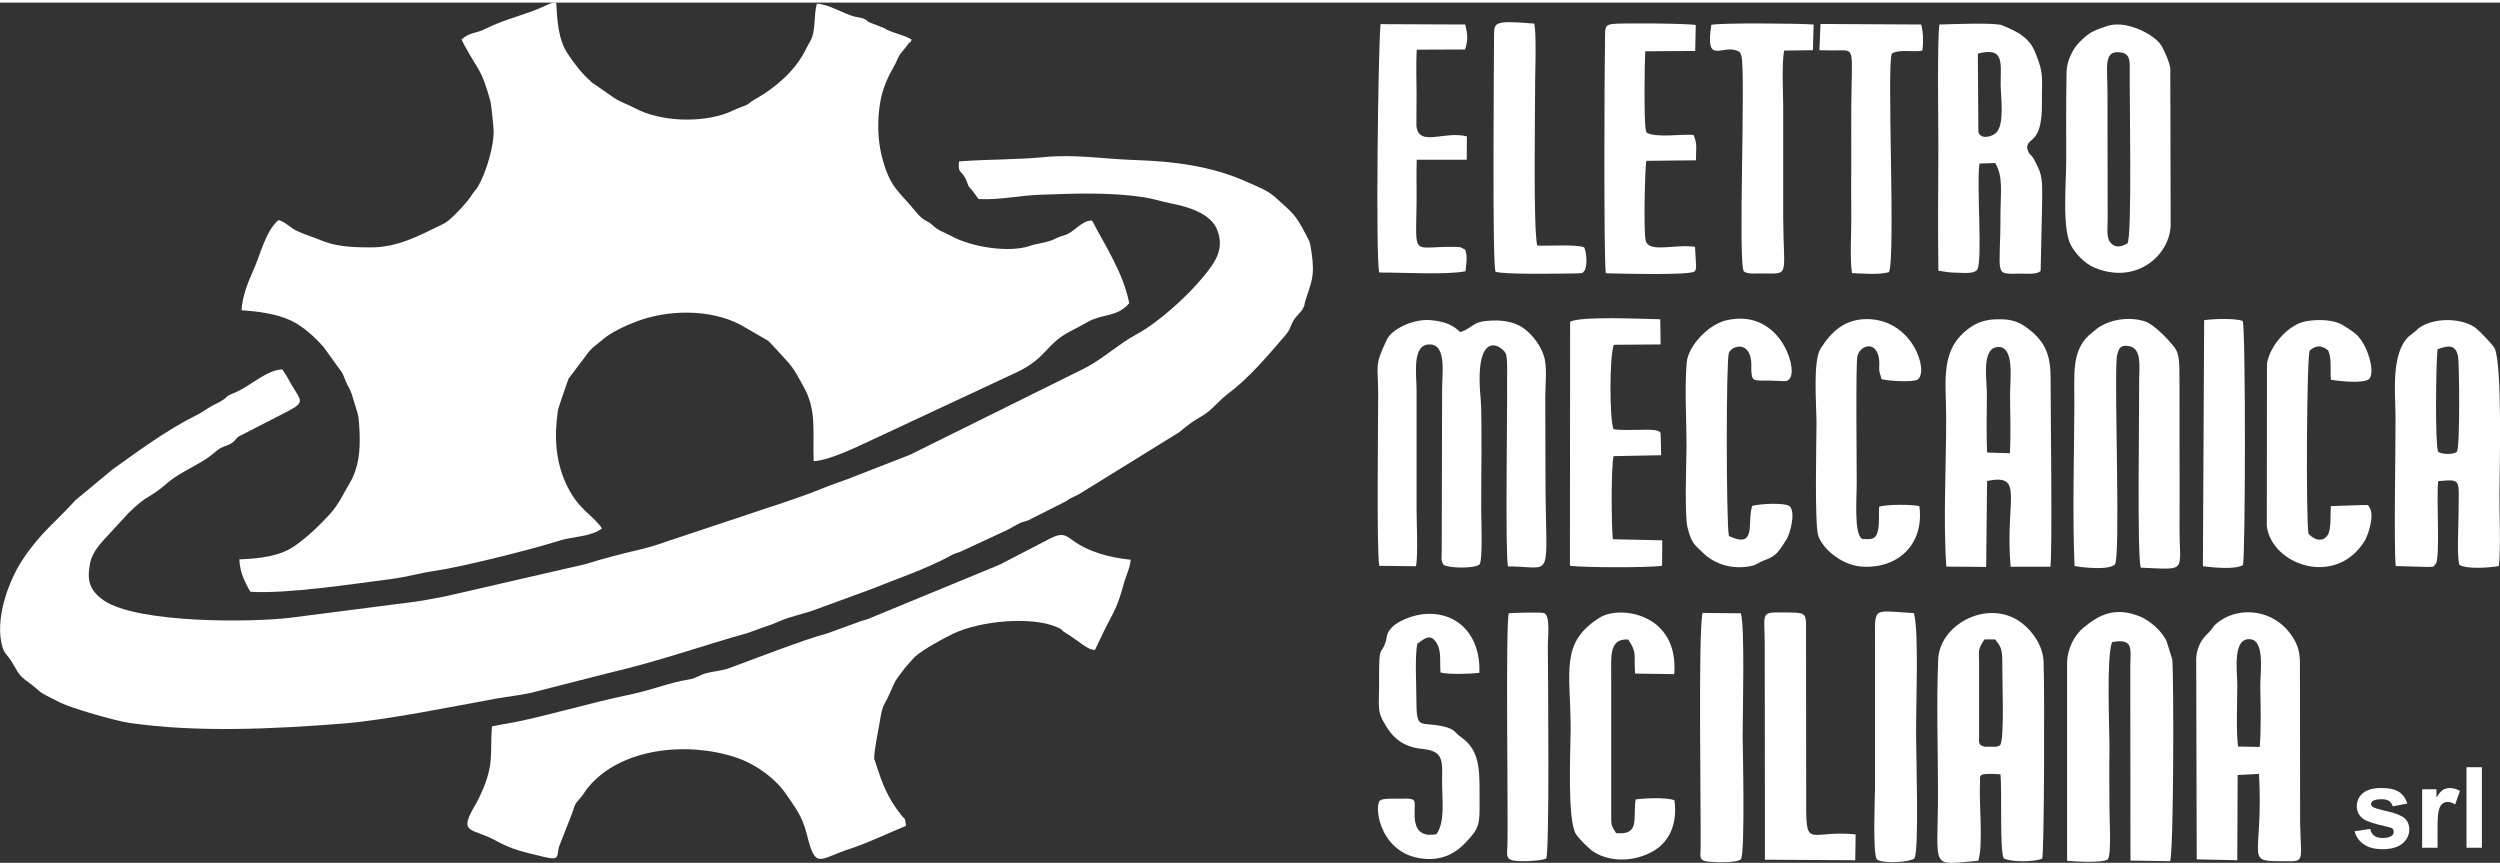 <?xml version="1.0" encoding="UTF-8"?> <!-- Creator: CorelDRAW 2019 (64-Bit) --> <svg xmlns="http://www.w3.org/2000/svg" xmlns:xlink="http://www.w3.org/1999/xlink" xmlns:xodm="http://www.corel.com/coreldraw/odm/2003" xml:space="preserve" width="130px" height="45px" version="1.1" style="shape-rendering:geometricPrecision; text-rendering:geometricPrecision; image-rendering:optimizeQuality; fill-rule:evenodd; clip-rule:evenodd" viewBox="0 0 138.08 47.51"><rect x="0" y="0" width="138.08" height="47.51" fill="#333333" stroke="none"/> <defs> <style type="text/css"> <![CDATA[ .fil0 {fill:#FEFEFE} .fil1 {fill:#FEFEFE;fill-rule:nonzero} ]]> </style> </defs> <g id="Livello_x0020_1">  <g id="_2699018064384"> <path class="fil0" d="M25.49 2.04c0.08,0.18 0.17,0.33 0.27,0.51 0.73,1.32 0.81,1.1 1.31,2.83 0.07,0.23 0.17,1.32 0.19,1.58 0.06,0.92 -0.43,2.47 -0.86,3.2 -0.13,0.22 -0.18,0.2 -0.37,0.51 -0.21,0.34 -1.07,1.27 -1.42,1.48 -0.2,0.12 -0.09,0.05 -0.32,0.17 -1.17,0.56 -2.32,1.2 -3.8,1.2 -1.14,0 -1.99,-0.05 -2.86,-0.43 -0.34,-0.14 -0.85,-0.3 -1.19,-0.46 -0.39,-0.17 -0.67,-0.52 -1.06,-0.62 -0.75,0.66 -0.99,1.94 -1.43,2.87 -0.28,0.62 -0.57,1.39 -0.61,2.11 0.91,0.07 1.88,0.18 2.73,0.57 0.69,0.33 1.31,0.91 1.8,1.46l1.01 1.4c0.1,0.16 0.18,0.44 0.27,0.61 0.35,0.66 0.23,0.5 0.46,1.19 0.22,0.65 0.21,0.78 0.25,1.52 0.04,1 -0.04,1.94 -0.54,2.79 -0.36,0.6 -0.6,1.17 -1.09,1.71 -0.58,0.63 -1.25,1.29 -1.97,1.78 -0.8,0.56 -1.92,0.69 -3.04,0.73 0.03,0.64 0.21,1.05 0.49,1.59l0.08 0.13c0.01,0.02 0.03,0.05 0.04,0.07 2.01,0.13 5.66,-0.43 7.82,-0.71 0.83,-0.11 1.58,-0.33 2.41,-0.45 1.57,-0.24 5.29,-1.17 6.9,-1.68 0.68,-0.21 1.71,-0.2 2.29,-0.66 -0.56,-0.81 -1.35,-1.03 -2.02,-2.54 -0.52,-1.18 -0.64,-2.46 -0.41,-4.01 0,-0.04 0.57,-1.71 0.59,-1.73l0.99 -1.31c0.25,-0.38 0.55,-0.54 0.89,-0.84 0.43,-0.39 1.33,-0.8 1.9,-1.01 1.67,-0.63 4,-0.7 5.7,0.19l1.54 0.89c0.02,0.02 0.08,0.08 0.1,0.1l0.41 0.44c0.86,0.94 0.8,0.82 1.46,2.02 0.72,1.31 0.48,2.44 0.54,4.09 0.99,-0.06 2.64,-0.92 3.57,-1.34l7.75 -3.62c1.55,-0.78 1.53,-1.5 2.77,-2.17 0.37,-0.19 0.69,-0.36 1.06,-0.57 0.84,-0.46 1.63,-0.25 2.28,-1.03 -0.33,-1.68 -1.31,-3.13 -2.05,-4.56 -0.57,-0.03 -0.98,0.65 -1.53,0.81 -0.36,0.11 -0.34,0.12 -0.63,0.25 -0.43,0.18 -0.86,0.19 -1.28,0.34 -1.17,0.4 -3.26,0.04 -4.26,-0.51 -0.38,-0.21 -0.78,-0.32 -1.06,-0.59 -0.42,-0.4 -0.49,-0.19 -0.97,-0.78 -0.91,-1.13 -1.43,-1.29 -1.88,-3.05 -0.25,-0.98 -0.26,-2.08 -0.08,-3.08 0.12,-0.66 0.38,-1.26 0.7,-1.83 0.37,-0.63 0.13,-0.46 0.66,-1.09 0.05,-0.05 0.11,-0.14 0.17,-0.22 0.21,-0.27 0.07,0.08 0.19,-0.25 -0.51,-0.3 -1.02,-0.33 -1.54,-0.64l-0.69 -0.27c-0.52,-0.21 0.03,0.01 -0.3,-0.18 -0.23,-0.14 -0.37,-0.11 -0.67,-0.19 -0.63,-0.18 -1.35,-0.66 -2.03,-0.7 -0.2,0.66 -0.03,1.53 -0.39,2.11 -0.12,0.2 -0.21,0.39 -0.3,0.56 -0.56,1.07 -1.63,1.99 -2.66,2.57 -0.58,0.33 -0.21,0.25 -1.01,0.54 -0.19,0.07 -0.35,0.16 -0.52,0.23 -1.53,0.6 -3.78,0.5 -5.13,-0.22 -0.45,-0.24 -0.92,-0.37 -1.34,-0.69l-1.08 -0.75c-0.02,-0.02 -0.04,-0.03 -0.05,-0.05 -0.5,-0.44 -0.91,-0.97 -1.28,-1.53 -0.54,-0.8 -0.58,-1.88 -0.64,-2.83 -0.26,-0.01 -0.36,0.07 -0.55,0.15 -1.11,0.53 -2.23,0.73 -3.34,1.29 -0.56,0.29 -0.86,0.17 -1.34,0.6z"></path> <path class="fil0" d="M52.97 8.77c-0.09,0.73 0.17,0.45 0.42,1.09 0.17,0.43 0.04,0.2 0.32,0.53l0.34 0.46c1.21,0.06 2.19,-0.2 3.47,-0.24 1.86,-0.07 3.8,-0.14 5.65,0.14 0.54,0.08 0.98,0.24 1.55,0.35 0.96,0.19 2.13,0.56 2.49,1.41 0.46,1.11 -0.11,1.86 -0.78,2.67 -0.86,1.05 -2.48,2.51 -3.64,3.13 -1,0.54 -1.96,1.43 -2.91,1.9l-9.61 4.76 -3.46 1.35c-0.44,0.16 -0.97,0.34 -1.43,0.53 -1.4,0.57 -2.89,1.01 -4.28,1.49l-4.27 1.42c-0.42,0.16 -1.08,0.35 -1.49,0.45 -1.07,0.25 -2,0.49 -3.03,0.81l-7.74 1.78c-0.63,0.11 -1,0.2 -1.64,0.29l-6.85 0.88c-2.12,0.27 -8.5,0.33 -10.36,-0.96 -0.82,-0.58 -0.92,-1.13 -0.74,-2.08 0.1,-0.47 0.44,-0.91 0.73,-1.23l1.39 -1.51c1.15,-1.12 1,-0.67 2.17,-1.68 0.66,-0.57 1.77,-1.01 2.37,-1.49 0.22,-0.17 0.35,-0.31 0.55,-0.42 0.21,-0.11 0.46,-0.15 0.66,-0.31 0.24,-0.19 0.17,-0.27 0.52,-0.42l2.55 -1.31c1.06,-0.56 0.63,-0.58 -0.03,-1.83 -0.09,-0.17 -0.23,-0.35 -0.3,-0.47 -0.8,0.01 -1.73,0.87 -2.48,1.22 -0.11,0.06 -0.31,0.13 -0.41,0.18 -0.3,0.16 -0.08,0.08 -0.38,0.28 -0.25,0.17 -0.56,0.29 -0.81,0.45 -0.32,0.2 -0.41,0.28 -0.78,0.46 -1.55,0.78 -3.11,1.93 -4.51,2.93l-2.05 1.7c-1.09,1.21 -1.93,1.79 -2.91,3.27 -0.83,1.25 -1.57,3.38 -1.12,4.86 0.09,0.32 0.33,0.51 0.48,0.75 0.25,0.39 0.37,0.76 0.79,1.06 1.1,0.79 0.33,0.46 1.93,1.25 0.6,0.3 3.02,1 3.78,1.11 3.78,0.55 7.99,0.34 11.83,0.04 2.39,-0.19 6.16,-0.96 8.51,-1.39 0.59,-0.1 1.63,-0.22 2.15,-0.38l4 -1.02c2.9,-0.68 5.04,-1.47 7.71,-2.22l0.91 -0.33c0.36,-0.11 0.56,-0.2 0.89,-0.34 0.59,-0.25 1.29,-0.38 1.91,-0.61l3.11 -1.14c1.45,-0.59 3.01,-1.1 4.4,-1.86 0.19,-0.11 0.29,-0.12 0.48,-0.19l2.52 -1.17c0.34,-0.16 0.53,-0.3 0.81,-0.43 0.16,-0.07 0.28,-0.08 0.45,-0.15l2.1 -1.06c0.31,-0.24 0.46,-0.22 0.81,-0.45l5.42 -3.35c0.23,-0.19 0.43,-0.36 0.7,-0.55 0.24,-0.17 0.55,-0.32 0.78,-0.49 0.43,-0.31 0.78,-0.77 1.27,-1.13 1.12,-0.84 2.18,-2.1 3.1,-3.17 0.29,-0.33 0.26,-0.47 0.45,-0.81 0.14,-0.25 0.4,-0.45 0.51,-0.64 0.14,-0.24 0.08,-0.19 0.15,-0.44 0.32,-1.06 0.56,-1.32 0.34,-2.77 -0.1,-0.61 -0.08,-0.48 -0.31,-0.93 -0.58,-1.13 -0.75,-1.2 -1.7,-2.06 -0.44,-0.39 -0.96,-0.57 -1.56,-0.84 -1.97,-0.89 -4.08,-1.14 -6.32,-1.21 -1.47,-0.05 -3.21,-0.32 -4.81,-0.16 -1.5,0.15 -3.15,0.12 -4.76,0.24z"></path> <path class="fil0" d="M27.17 39.98c-0.12,1.52 0.18,2.12 -0.73,3.98l-0.13 0.25c-1.07,1.79 -0.27,1.32 1.12,2.1 0.95,0.52 1.56,0.61 2.55,0.86 0.98,0.25 0.76,-0.03 0.89,-0.53l0.7 -1.79c0.09,-0.2 0.11,-0.38 0.21,-0.57 0.09,-0.17 0.25,-0.3 0.38,-0.48 0.11,-0.15 0.21,-0.32 0.32,-0.45 1.8,-2.19 5.47,-2.55 8.16,-1.66 1.12,0.37 2.25,1.21 2.82,2.09 0.41,0.63 0.83,1.07 1.1,2.15 0.5,2 0.65,1.37 2.38,0.81 1.12,-0.37 1.98,-0.81 3.1,-1.27 -0.08,-0.56 0,-0.26 -0.26,-0.59 -0.79,-1.01 -1.05,-1.75 -1.42,-2.9 -0.01,-0.02 -0.02,-0.04 -0.02,-0.07l-0.05 -0.11c-0.06,-0.27 0.3,-2.01 0.36,-2.41 0.11,-0.64 0.25,-0.67 0.5,-1.25 0.36,-0.82 0.26,-0.63 0.75,-1.28 0.02,-0.02 0.06,-0.09 0.08,-0.11l0.55 -0.62c0.49,-0.42 1.55,-1 2.11,-1.27 1.48,-0.71 4.31,-0.98 5.73,-0.37 0.42,0.18 0.16,0.13 0.5,0.33 0.81,0.5 1.19,0.94 1.61,0.93l0.55 -1.15c0.53,-1.04 0.69,-1.22 1.03,-2.47 0.12,-0.46 0.37,-0.94 0.39,-1.36 -1.14,-0.11 -2.34,-0.42 -3.24,-1.1 -0.44,-0.32 -0.61,-0.35 -1.15,-0.1l-2.86 1.48 -7.3 3.01c-0.18,0.06 -0.37,0.1 -0.53,0.17l-1.68 0.61c-1.4,0.38 -4.02,1.41 -5.42,1.92 -0.38,0.14 -0.77,0.16 -1.19,0.26 -0.47,0.11 -0.57,0.29 -1.05,0.37 -1.1,0.17 -1.93,0.57 -3.56,0.9 -1.63,0.34 -4.46,1.14 -5.97,1.44 -0.4,0.08 -0.84,0.14 -1.33,0.25z"></path> <path class="fil0" d="M76.18 31.11l2.03 0.02c0.12,-0.7 0.03,-2.37 0.03,-3.15 -0.01,-1.09 0.01,-2.18 0,-3.28 0,-1.09 0,-2.18 0,-3.28 0,-0.9 -0.27,-2.53 0.71,-2.54 0.96,-0.01 0.7,1.6 0.7,2.45l-0.02 8.97c0,0.36 -0.06,0.52 0.1,0.75 0.3,0.2 1.69,0.21 1.98,-0.01 0.2,-0.19 0.1,-2.65 0.1,-2.96 -0.01,-1.27 0.06,-5.28 -0.03,-6.21 -0.39,-4.08 1.31,-2.86 1.41,-2.42 0.09,0.38 0.04,1.16 0.05,1.59 0.02,1.48 -0.11,9.42 0.05,10.1 2.56,0 2.1,0.95 2.07,-4.7 -0.01,-1.57 0,-3.15 -0.01,-4.73 0,-0.67 0.12,-1.59 -0.08,-2.2 -0.18,-0.57 -0.59,-1.09 -0.98,-1.42 -0.47,-0.4 -1.13,-0.56 -1.88,-0.53 -1.12,0.04 -0.96,0.35 -1.74,0.64 -0.21,-0.12 -0.44,-0.55 -1.64,-0.66 -0.98,-0.09 -2.15,0.49 -2.43,1.07 -0.71,1.51 -0.48,1.3 -0.48,3.1 0,1.4 -0.09,8.67 0.06,9.4z"></path> <path class="fil0" d="M116.4 1.29c-0.78,0.26 -1.01,0.35 -1.54,0.89 -0.35,0.34 -0.71,1 -0.72,1.68 -0.03,1.63 -0.02,3.3 -0.02,4.93 0,1.21 -0.24,3.74 0.28,4.65 0.25,0.43 0.72,0.95 1.24,1.18 2.33,1.01 4.22,-0.66 4.25,-2.35l-0.02 -8.6c-0.01,-0.32 -0.33,-1.02 -0.49,-1.29 0,0 -0.1,-0.14 -0.12,-0.16 -0.48,-0.56 -1.89,-1.25 -2.86,-0.93zm0.19 11.99c0.28,0.31 0.64,0.18 0.91,0.02 0.27,-0.28 0.11,-8.06 0.13,-9.63 0.01,-0.58 -0.04,-0.89 -0.6,-0.93 -0.87,-0.06 -0.62,0.89 -0.63,2.29l0.01 6.94c0,0.42 -0.09,1.06 0.18,1.31z"></path> <path class="fil0" d="M107.04 43.7c-0.01,4.27 -0.48,3.92 2.22,3.7 0.29,-0.84 0.04,-3.11 0.1,-4.29 0.02,-0.48 -0.18,-0.55 1.13,-0.49 0.09,0.82 -0.05,4.22 0.18,4.65 0.41,0.21 1.72,0.2 2.12,0.01 0.12,-0.13 0.14,-9.58 0.08,-10.91 -0.05,-1 -0.8,-1.88 -1.46,-2.28 -1.79,-1.07 -4.28,0.3 -4.36,2.19 -0.1,2.4 -0.01,5 -0.01,7.42zm3.44 -2.7c0.24,-0.41 0.1,-3.63 0.11,-4.63 0,-0.67 -0.09,-0.82 -0.4,-1.2l-0.58 0c-0.42,0.61 -0.29,0.63 -0.3,1.49l0 3.77c0,0.47 -0.07,0.57 0.31,0.67l0.64 0c0.2,-0.06 0.11,-0.02 0.22,-0.1z"></path> <path class="fil0" d="M107.5 31.15l2.2 0.02 0.05 -4.75c2.1,-0.42 0.98,1.01 1.3,4.74l2.2 0c0.11,-1.03 0.01,-8.38 0.01,-10.31 0.01,-1.26 -0.21,-2.07 -1.27,-2.86 -0.49,-0.37 -0.9,-0.51 -1.61,-0.5 -0.66,0 -1.13,0.15 -1.56,0.45 -1.7,1.19 -1.33,2.92 -1.33,4.93 0.01,2.61 -0.17,5.73 0.01,8.28zm2.25 -6.3l1.26 0.04c0.06,-1.08 0.01,-2.22 0.01,-3.27 0,-0.79 0.25,-2.6 -0.63,-2.6 -0.97,0 -0.65,1.77 -0.65,2.6 -0.01,1.06 -0.03,2.17 0.01,3.23z"></path> <path class="fil0" d="M132.32 31.12l1.7 0.05c0.4,-0.02 0.34,0.05 0.51,-0.17 0.26,-0.29 0.02,-3.81 0.14,-4.57 1.33,-0.11 1.12,-0.13 1.12,1.84 0,0.57 -0.1,2.39 0.05,2.79 0.45,0.24 1.59,0.16 2.18,0.06 0.11,-1.15 0.02,-2.8 0.03,-4 0.01,-1.38 0.16,-7.16 -0.27,-8.03 -0.09,-0.19 -0.78,-0.89 -0.96,-1.05 -0.73,-0.65 -2.43,-0.68 -3.25,-0.04 0,0.01 -0.19,0.18 -0.26,0.23 -0.08,0.06 -0.24,0.18 -0.27,0.21 -0.99,0.95 -0.74,3.11 -0.73,4.43 0.01,1.76 -0.1,6.99 0.01,8.25zm2.31 -11.97c-0.09,0.75 -0.14,5.21 0.03,5.65 0.12,0.14 0.84,0.2 1.04,0 0.18,-0.2 0.13,-4.83 0.07,-5.21 -0.11,-0.72 -0.55,-0.67 -1.14,-0.44z"></path> <path class="fil0" d="M121.33 47.32l2.24 0.05 0.02 -4.71 1.18 -0.06c0.24,4.52 -0.75,4.82 1.04,4.82 1.56,-0.01 1.28,0.26 1.23,-2.08l-0.01 -8.87c0,-0.67 -0.16,-1.12 -0.55,-1.64 -0.94,-1.26 -2.69,-1.5 -3.87,-0.68 -0.38,0.26 -0.37,0.38 -0.56,0.58 -0.26,0.28 -0.66,0.57 -0.75,1.46l0.03 11.13zm2.28 -6.23l1.2 0.02c0.08,-1.02 0.05,-2.29 0.03,-3.29 -0.01,-0.82 0.28,-2.6 -0.57,-2.66 -0.98,-0.07 -0.7,1.76 -0.7,2.56 0,0.96 -0.07,2.46 0.04,3.37z"></path> <path class="fil0" d="M107.06 14.81c0.43,0.06 0.58,0.11 1.1,0.11 0.3,0.01 0.87,0.07 1.05,-0.17 0.3,-0.52 -0.05,-4.76 0.12,-5.86l0.87 -0.03c0.46,0.77 0.29,1.64 0.29,2.92 0,3.41 -0.41,3.2 1.14,3.19 0.39,0 0.8,0.05 1.05,-0.12 0.01,-0.02 0.03,-0.07 0.03,-0.06l0.08 -3.69c0,-0.6 0.05,-1.29 -0.14,-1.8 -0.05,-0.13 -0.22,-0.49 -0.31,-0.65 -0.2,-0.35 -0.26,-0.17 -0.38,-0.63 0.02,-0.63 0.85,-0.15 0.82,-2.51 -0.02,-1.32 0.14,-1.49 -0.33,-2.66 -0.2,-0.5 -0.36,-0.74 -0.89,-1.12 -0.15,-0.11 -0.92,-0.48 -1.09,-0.51 -0.7,-0.11 -2.56,-0.03 -3.35,-0.01 -0.13,0.73 -0.06,5.57 -0.06,6.71 -0.01,2.29 -0.03,4.6 0,6.89zm2.18 -11.99l0.03 4.32c0.11,0.44 0.73,0.28 0.97,0.06 0.49,-0.45 0.27,-1.94 0.26,-2.65 -0.01,-1.17 0.25,-2.13 -1.26,-1.73z"></path> <path class="fil0" d="M114.17 36.47l0 10.93c0.49,0.05 1.96,0.12 2.24,-0.07 0.23,-0.22 0.09,-2.42 0.1,-2.85 0,-1.03 -0.02,-2.06 0,-3.09 0.01,-1.32 -0.18,-5.14 0.14,-6.07 1.24,-0.22 1.01,0.37 1.01,1.44l0.01 10.63 2.19 0.03c0.2,-0.53 0.21,-10.08 0.12,-11.14l-0.31 -0.99c-0.22,-0.53 -0.9,-1.14 -1.44,-1.37 -1.38,-0.57 -2.27,-0.13 -3.15,0.6 -0.51,0.42 -0.9,1.17 -0.91,1.95z"></path> <path class="fil0" d="M114.58 31.12c0.53,0.09 1.89,0.24 2.23,-0.09 0.31,-0.38 -0.02,-9.34 0.09,-11.25 0.01,-0.15 0.01,-0.23 0.05,-0.37 0.08,-0.34 0.2,-0.51 0.63,-0.44 0.76,0.13 0.56,1.2 0.57,1.97 0.01,1.79 -0.12,9.64 0.09,10.27 2.61,0.11 2.14,0.28 2.14,-2.17 0,-1.47 0.01,-2.96 0,-4.43 -0.01,-1.48 0.01,-2.97 -0.01,-4.44 -0.02,-0.94 -0.18,-1.04 -0.63,-1.55 -0.29,-0.33 -0.87,-0.86 -1.21,-0.99 -0.83,-0.3 -1.9,-0.17 -2.65,0.33l-0.32 0.26c-1.18,0.9 -0.98,2.26 -0.99,3.98 -0.01,2.9 -0.11,6.04 0.01,8.92z"></path> <path class="fil0" d="M96.78 27.8c-0.31,0.87 0.29,2.41 -1.29,1.66 -0.15,-0.7 -0.16,-9.71 0,-10.11 0.16,-0.42 1.21,-0.7 1.24,0.62 0,0.11 -0.01,0.3 0,0.4 0.05,0.57 0.09,0.5 1.11,0.51 0.76,0.01 0.86,0.12 1.04,-0.16 0.39,-0.66 -0.67,-3.88 -3.58,-3.16 -0.95,0.24 -2.06,1.4 -2.14,2.32 -0.12,1.37 -0.01,3.21 -0.01,4.63 -0.01,0.88 -0.11,3.82 0.05,4.46 0.22,0.88 0.35,0.93 0.87,1.43 0.67,0.65 1.64,0.91 2.59,0.73 0.36,-0.06 0.44,-0.2 0.82,-0.34 0.64,-0.23 0.76,-0.47 1.18,-1.12 0.2,-0.3 0.53,-1.49 0.2,-1.84 -0.24,-0.24 -1.76,-0.14 -2.08,-0.03z"></path> <path class="fil0" d="M86.72 17.63l-0.01 13.47c0.57,0.11 4.55,0.12 5.09,0l0.01 -1.4 -2.73 -0.06c-0.08,-0.73 -0.1,-3.99 0.04,-4.59l2.63 -0.05 -0.03 -1.21c-0.07,-0.28 -0.97,-0.18 -1.31,-0.19 -0.4,0 -0.9,0.02 -1.29,-0.03 -0.23,-0.54 -0.23,-4.13 0.02,-4.67l2.58 -0.02 -0.02 -1.39c-1.12,-0.02 -4.41,-0.18 -4.98,0.14z"></path> <path class="fil0" d="M106.01 27.81c-0.46,-0.1 -1.78,-0.1 -2.22,0.03 -0.03,0.4 0.02,0.92 -0.06,1.29 -0.1,0.51 -0.33,0.54 -0.88,0.49 -0.47,-0.26 -0.29,-2.33 -0.3,-3.18 0,-0.86 -0.06,-6.57 0.04,-6.92 0.16,-0.64 1.16,-0.91 1.21,0.36 0,0.16 -0.02,0.33 0,0.49l0.12 0.42c0.2,0.1 1.74,0.2 1.99,0.03 0.64,-0.42 -0.24,-3.3 -2.76,-3.34 -1.25,-0.01 -2,0.68 -2.6,1.64 -0.42,0.67 -0.23,3.06 -0.22,4.04 0,0.87 -0.12,5.68 0.1,6.3 0.28,0.76 1.34,1.66 2.52,1.7 1.93,0.07 3.34,-1.28 3.06,-3.35z"></path> <path class="fil0" d="M86.75 40.14c-0.01,1.25 -0.19,4.99 0.29,5.78 0.18,0.29 0.78,0.87 1.02,1.01 0.94,0.57 2.26,0.52 3.28,-0.08 0.96,-0.57 1.31,-1.65 1.14,-2.8 -0.47,-0.16 -1.63,-0.11 -2.14,-0.04 -0.16,1.06 0.26,1.99 -1.08,1.86 -0.28,-0.45 -0.27,-0.4 -0.27,-1.1l0 -7.53c0.01,-0.98 -0.17,-2.15 0.94,-2.06 0.51,0.76 0.3,0.83 0.38,1.88l2.16 0.03c0.27,-3.34 -2.98,-3.82 -4.1,-3.13 -2.24,1.39 -1.62,2.98 -1.62,6.18z"></path> <path class="fil0" d="M128.74 27.81c-0.04,0.45 0.03,1.27 -0.17,1.59 -0.31,0.48 -0.82,0.22 -1.07,-0.07 -0.14,-0.9 -0.1,-9.7 0.07,-10.12 0.38,-0.3 0.65,-0.29 1.02,0 0.21,0.51 0.1,1 0.15,1.62 0.46,0.08 1.84,0.23 2.12,-0.05 0.34,-0.35 -0.08,-1.92 -0.76,-2.49 -0.2,-0.17 -0.44,-0.31 -0.69,-0.47 -0.48,-0.3 -1.32,-0.35 -2.05,-0.22 -0.89,0.15 -1.96,1.25 -2.15,2.33l-0.01 8.99c0.29,2.15 3.78,3.37 5.38,0.85 0.22,-0.34 0.57,-1.42 0.31,-1.85 -0.14,-0.24 -0.01,-0.15 -0.44,-0.17l-1.71 0.06z"></path> <path class="fil0" d="M88.69 14.95c0.76,0.02 4.51,0.12 4.89,-0.09 0.12,-0.18 0.05,0.03 0.1,-0.29l-0.06 -1.08c-1.15,-0.17 -2.58,0.37 -2.73,-0.37 -0.12,-0.61 -0.03,-4.09 0.04,-4.38l2.74 -0.03c0,-0.64 0.09,-0.88 -0.13,-1.4 -0.77,-0.06 -1.98,0.17 -2.59,-0.12l-0.05 -0.16c-0.11,-0.48 -0.06,-3.96 -0.03,-4.34l2.76 -0.02 0.03 -1.43c-0.33,-0.09 -4.18,-0.12 -4.6,-0.06 -0.45,0.05 -0.4,0.27 -0.41,0.76 -0.04,2.09 -0.07,12.16 0.04,13.01z"></path> <path class="fil0" d="M79.34 45.93c-1.36,0.26 -1.21,-0.95 -1.2,-1.59 0,-0.38 -0.06,-0.39 -0.94,-0.37 -0.21,0 -0.86,-0.03 -0.99,0.11 -0.34,0.38 0.05,3.13 2.63,3.22 0.99,0.03 1.63,-0.4 2.11,-0.91 0.75,-0.79 0.78,-0.94 0.77,-2.3 -0.02,-1.37 0.14,-2.72 -1.01,-3.51 -0.4,-0.28 -0.31,-0.43 -0.94,-0.59 -1.34,-0.32 -1.54,0.27 -1.54,-1.49 0,-0.8 -0.09,-2.39 0.05,-3.09 0.37,-0.25 0.72,-0.62 1.07,-0.03 0.27,0.44 0.17,0.99 0.21,1.62 0.53,0.12 1.6,0.08 2.15,0.02 0.08,-2.05 -1.16,-3.32 -2.87,-3.26 -0.76,0.02 -1.81,0.42 -2.13,0.96 -0.15,0.25 -0.1,0.38 -0.19,0.63 -0.24,0.71 -0.36,0.04 -0.35,1.99 0.02,1.68 -0.18,1.73 0.44,2.71 0.43,0.67 1.01,1.08 1.95,1.17 1.25,0.12 1.09,0.73 1.09,1.91 0.01,1.05 0.16,2.12 -0.31,2.8z"></path> <path class="fil0" d="M76.18 14.91c1.29,-0.01 3.68,0.14 4.76,-0.07 0.11,-0.82 0.06,-0.91 -0.01,-1.19l-0.27 -0.14c-0.1,-0.01 -0.26,-0.02 -0.37,-0.02 -2.31,-0.03 -2.09,0.63 -2.05,-2.39 0.01,-0.8 -0.02,-1.61 0.01,-2.42l2.76 0 0.01 -1.29c-1.25,-0.33 -2.7,0.63 -2.79,-0.62l0.01 -1.74c0,-0.79 -0.04,-1.64 0.01,-2.43l2.67 -0.01c0.18,-0.54 0.13,-0.86 0.01,-1.38l-4.68 -0.02c-0.13,1.34 -0.28,13.01 -0.07,13.72z"></path> <path class="fil0" d="M96.08 2.73c0.02,0.01 0.04,0.02 0.04,0.06l0.06 0.14c0.25,0.92 -0.2,11.58 0.14,11.92 0.25,0.17 0.65,0.1 1.04,0.11 1.52,0.01 1.15,0.21 1.13,-3.08l0 -6.18c-0.01,-0.77 -0.08,-2.36 0.05,-3.05l1.59 -0.02 0.04 -1.42c-0.73,-0.06 -5.19,-0.1 -5.65,0.02 -0.37,2.38 0.68,0.94 1.56,1.5z"></path> <path class="fil0" d="M82.6 14.86c0.42,0.17 3.47,0.11 4.35,0.1 0.48,-0.01 0.44,-0.01 0.54,-0.12 0.21,-0.25 0.14,-1.05 0.01,-1.32 -0.42,-0.18 -2,-0.07 -2.6,-0.1 -0.22,-1.09 -0.11,-7.3 -0.11,-9.16 0.01,-0.69 0.07,-2.55 -0.05,-3.1 -2.15,-0.18 -2.21,-0.08 -2.22,0.58 -0.01,2.06 -0.1,12.78 0.08,13.12z"></path> <path class="fil0" d="M100.49 2.63c0.33,0.01 0.63,0.01 0.92,0.01 1.08,-0.01 0.87,-0.2 0.84,3.06 -0.01,1.03 0,2.06 0,3.09 -0.01,1.03 -0.01,2.06 0,3.09 0.01,0.87 -0.09,2.25 0.04,3.06 0.64,0.03 1.5,0.1 2.04,-0.05 0.38,-0.79 -0.14,-11.72 0.17,-12.08 0.39,-0.24 1.14,-0.07 1.67,-0.15 0.08,-0.5 0.05,-1.05 -0.06,-1.45l-5.56 -0.03 -0.06 1.45z"></path> <path class="fil0" d="M97.48 45.34l0 2 4.99 0.03 0.02 -1.43c-2.48,-0.25 -2.74,0.82 -2.73,-1.56l-0.01 -9.84c0.01,-0.71 -0.02,-0.84 -0.74,-0.85 -1.86,-0.01 -1.55,-0.2 -1.54,1.72l0.01 9.93z"></path> <path class="fil0" d="M96.15 47.32c0.25,-0.27 0.1,-6.48 0.1,-6.8 0,-1.19 0.13,-6.1 -0.1,-6.79l-2.12 -0.02c-0.24,1.31 -0.08,10.69 -0.1,12.99 -0.01,0.41 -0.09,0.64 0.26,0.72 0.42,0.08 1.71,0.11 1.96,-0.1z"></path> <path class="fil0" d="M103.67 47.33c0.32,0.24 1.83,0.16 2.07,-0.07 0.26,-0.42 0.09,-5.75 0.09,-6.74 -0.02,-1.45 0.17,-5.75 -0.12,-6.8 -2.39,-0.14 -2.13,-0.39 -2.15,1.69l0 8.01c0,0.39 -0.14,3.64 0.11,3.91z"></path> <path class="fil0" d="M121.67 31.13c0.62,0.08 1.77,0.19 2.21,-0.06 0.14,-0.3 0.16,-13.01 -0.01,-13.49 -0.44,-0.15 -1.57,-0.12 -2.13,-0.04l-0.07 13.59z"></path> <path class="fil0" d="M85.4 47.27c0.19,-0.35 0.1,-10.01 0.09,-11.76 0,-0.48 0.15,-1.66 -0.21,-1.79 -0.18,-0.06 -1.69,-0.02 -1.95,0.01 -0.18,0.78 -0.03,10.84 -0.07,12.77 -0.01,0.46 -0.11,0.74 0.22,0.86 0.33,0.12 1.71,0.05 1.92,-0.09z"></path> <path class="fil1" d="M130.05 45.77l0.86 -0.13c0.04,0.16 0.11,0.29 0.22,0.37 0.11,0.09 0.27,0.13 0.47,0.13 0.22,0 0.39,-0.04 0.5,-0.12 0.07,-0.05 0.11,-0.13 0.11,-0.23 0,-0.06 -0.02,-0.12 -0.06,-0.16 -0.04,-0.04 -0.14,-0.08 -0.29,-0.11 -0.69,-0.15 -1.12,-0.29 -1.31,-0.42 -0.25,-0.17 -0.38,-0.41 -0.38,-0.72 0,-0.28 0.11,-0.52 0.33,-0.71 0.22,-0.19 0.56,-0.29 1.03,-0.29 0.44,0 0.77,0.08 0.98,0.22 0.22,0.15 0.36,0.36 0.45,0.64l-0.81 0.15c-0.03,-0.13 -0.1,-0.22 -0.19,-0.29 -0.1,-0.07 -0.24,-0.1 -0.42,-0.1 -0.22,0 -0.38,0.03 -0.48,0.09 -0.07,0.05 -0.1,0.11 -0.1,0.18 0,0.06 0.03,0.11 0.09,0.15 0.07,0.06 0.34,0.14 0.79,0.24 0.46,0.11 0.78,0.23 0.96,0.38 0.18,0.15 0.27,0.37 0.27,0.64 0,0.29 -0.13,0.55 -0.37,0.76 -0.25,0.21 -0.62,0.32 -1.1,0.32 -0.44,0 -0.79,-0.09 -1.04,-0.27 -0.26,-0.17 -0.43,-0.42 -0.51,-0.72zm4.58 0.91l-0.85 0 0 -3.23 0.79 0 0 0.46c0.13,-0.22 0.25,-0.36 0.36,-0.43 0.11,-0.06 0.24,-0.1 0.37,-0.1 0.2,0 0.39,0.06 0.57,0.16l-0.27 0.75c-0.14,-0.1 -0.28,-0.14 -0.4,-0.14 -0.12,0 -0.22,0.03 -0.3,0.1 -0.09,0.06 -0.15,0.18 -0.2,0.35 -0.05,0.17 -0.07,0.54 -0.07,1.08l0 1zm1.6 0l0 -4.45 0.85 0 0 4.45 -0.85 0z"></path> </g> </g> </svg> 